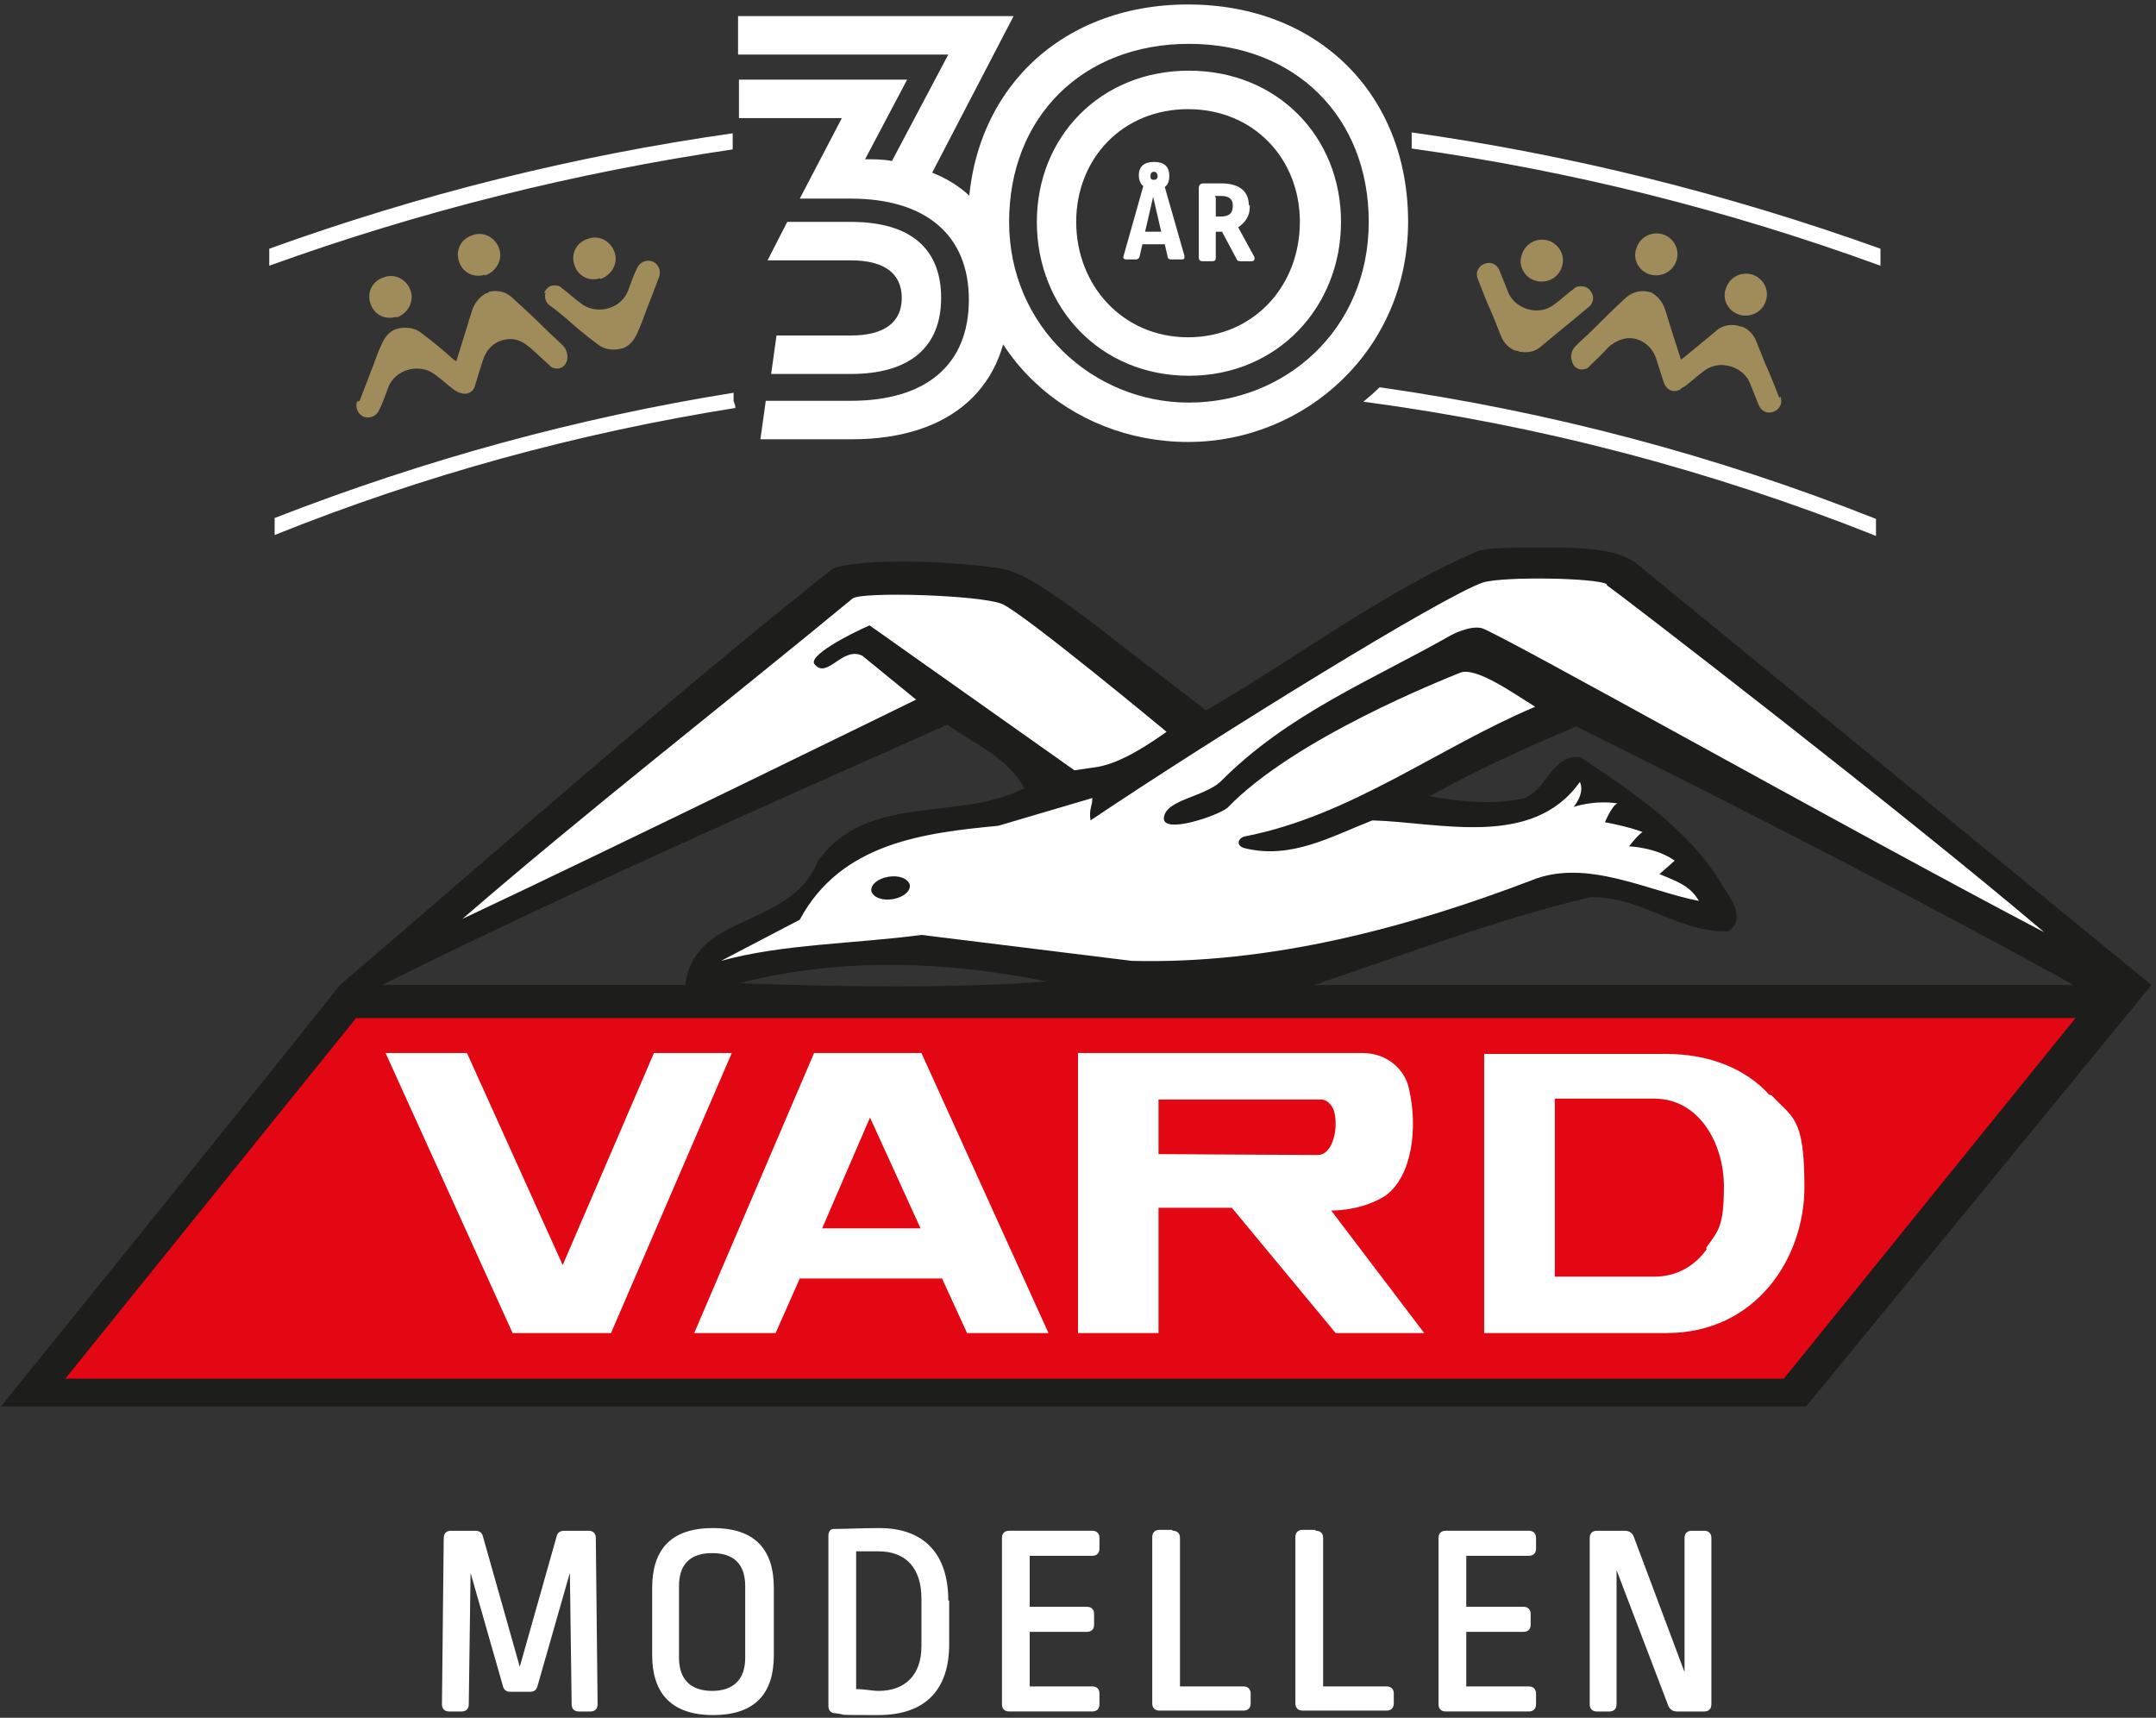 <svg xmlns="http://www.w3.org/2000/svg" width="241" height="192" fill="none"><rect width="100%" height="100%" fill="#333333" stroke="none"/><g clip-path="url(#a)"><path fill="#fff" d="M64.7 191.3c-.5 0-.8-.3-.8-.8l-.2-14.7-3.6 12.6c-.1.5-.4.7-.9.7h-2.1c-.5 0-.8-.2-.9-.7l-3.6-12.6-.2 14.7c0 .5-.3.8-.8.8h-1.4c-.5 0-.8-.3-.8-.8l.2-18.6c0-.5.3-.8.8-.8h2.7c.5 0 .8.2.9.7l4.1 14.5 4.1-14.5c.1-.5.4-.7.9-.7h2.7c.5 0 .8.3.8.8l.2 18.6c0 .5-.3.8-.8.8zM86.5 177.5v7.5c0 4.2-2 6.7-6.8 6.7s-6.8-2.6-6.8-6.7v-7.5c0-4.2 2-6.7 6.8-6.7s6.8 2.5 6.8 6.7m-10.6-.3v8.1c0 2.4 1.3 3.7 3.7 3.7s3.7-1.3 3.7-3.7v-8c0-2.4-1.2-3.7-3.7-3.7s-3.7 1.3-3.7 3.7zM106.1 178.9v4.9c0 5-2.6 7.9-7.9 7.9s-3.2 0-4.8-.2c-.5 0-.8-.3-.8-.8v-19c0-.5.2-.8.6-.8 1.3 0 3.1-.1 5.1-.1 5 0 7.7 2.9 7.7 8.1zm-10.4-5.4v15.3c1 0 1.8.2 2.5.2 2.9 0 4.8-1.7 4.8-5v-5.3c0-3.5-1.8-5.3-4.8-5.3h-2.5zM122.1 171.1c.5 0 .8.3.8.8v1.2c0 .5-.3.8-.8.8h-7v5.7h6.4c.5 0 .8.3.8.8v1.2c0 .5-.3.8-.8.8h-6.4v6.1h7c.5 0 .8.3.8.8v1.2c0 .5-.3.8-.8.8h-9.3c-.5 0-.8-.3-.8-.8v-18.6c0-.5.3-.8.8-.8zM131.1 171.1c.5 0 .8.3.8.8v16.6h7.1c.5 0 .8.3.8.8v1.1c0 .5-.3.8-.8.8h-9.4c-.5 0-.8-.3-.8-.8v-18.6c0-.5.3-.8.8-.8h1.4zM147.1 171.1c.5 0 .8.3.8.8v16.6h7.1c.5 0 .8.3.8.8v1.1c0 .5-.3.8-.8.8h-9.4c-.5 0-.8-.3-.8-.8v-18.6c0-.5.3-.8.8-.8h1.4zM170.9 171.1c.5 0 .8.3.8.8v1.2c0 .5-.3.8-.8.8h-7v5.7h6.4c.5 0 .8.3.8.8v1.2c0 .5-.3.8-.8.8h-6.4v6.1h7c.5 0 .8.3.8.8v1.2c0 .5-.3.8-.8.8h-9.3c-.5 0-.8-.3-.8-.8v-18.6c0-.5.3-.8.8-.8zM187.5 191.3c-.5 0-.8-.2-1-.6l-5.8-15.2v15c0 .5-.3.8-.8.8h-1.4c-.5 0-.8-.3-.8-.8v-18.6c0-.5.3-.8.8-.8h3.1c.5 0 .8.2 1 .6l5.7 15.2v-15c0-.5.3-.8.8-.8h1.4c.5 0 .8.3.8.8v18.6c0 .5-.3.8-.8.8h-3"/><path fill="#1d1d1b" d="M182.7 62.8c-2.4-1.5-5.9-1.6-9.7-1.6-3.7 0-6.7 0-7.8.4-10.7 4.6-20.3 12-30.4 17.8L121.3 69c-3.5-2.5-6.8-5.1-9.7-5.5-6.9-1-17-1-18.7.2C74.4 78.4 56.5 94.3 38 110.1 26.2 125 .1 157.2.1 157.2h201.8l38.6-47.1zM76.6 110.1H42.7C63 100 85.2 90.2 105.9 81c2.9 2.1 6.7 3.6 8.6 7.1-7.3 3.8-17.6.4-23.1 8.2-3.1 7.6-13.8 5.6-14.8 13.8m6-.2c11.3-2.9 23.1-2.5 34.4-.2-9.9.8-23.7.6-34.4.2m64.3.2c10.1-3.4 20.3-7.3 30.8-9.8 5.7-.2 9.9 4 15.5 3.8 1.9-1.3.4-3.6-.6-5-3.6-6.3-10.3-10.7-16-14.5-3.1-.2-3.6 3.4-6.1 4.6-3.2.8-7.5.4-10.7-.2 5.2-2.9 10.9-5.5 16.4-7.8 18.5 9.2 37.5 18.9 55.6 28.9h-85z"/><path fill="#fff" d="M179.6 65.4c2.1 1.5 32.9 25.2 48.9 38.8-21.2-11.1-61.4-33.7-62.9-34-1.4-.3-3.4.8-3.4.8-8.8 5-18.3 8.8-25.8 16.4-1.9 1.7-6.1 2-6.3 4-.2 1.9 6-.2 7.1-1.1 7.5-7.8 24.3-14.4 26-15.1s5.7 2.1 8.4 3.8c-10.9 4.6-20.6 12.2-32.5 14.5-.7.2-1 1 0 1.3 5.2 1.3 9.7-1.3 14.3-3.1 7.5.2 17.9 3.2 23.2-4.3.6 1.3-.7 2.8-.7 2.8s2.2-.8 4.9-.4c-.6.2-1.4 2.1-1.4 2.1s2.7.5 4.2 1.1c-.6.4-1.5 1.6-1.5 1.6s3 .1 5.1 1.6l-1.7 1.5c1.6.7 3.4 1.2 4.4 3-5.7-1.1-12.6-4.8-18.7-2.3-13.9 5.3-29.2 9.4-44.7 9l-23.5-2.9c-7.5 1-15.5 1-22.4 2.9l8.8-4.6c4.6-8.6 13.9-9.7 22.2-10.5l10.5-3.1c0 1-.4 1.2-.2 2.5 14.3-9.6 39.6-25.2 43.9-26.6 2.4-.7 12.8-.5 13.8.2z"/><path fill="#fff" d="M130.4 81.8c-3.4 2.4-5.6 3.5-7.6 3.9l-2.7.4-22.9-16.2c-2.3 1-7.1 3.5-6.1 4.4 1.4 1.6 3.1-2.1 5.3-1l6 4.9s-34.5 16.9-50.7 24.5c14.1-12.2 29.3-24 43.6-35.8 1-.8 14.2-.4 16.7.6 2.5 1.1 18.4 14.3 18.4 14.3"/><path fill="#e30613" d="m232 113.8-32.6 40.3H7.3l32.5-40.3z"/><path fill="#fff" d="M103 117.7H91L77.6 149h9.1l2.7-6.1h15.9l2.8 6.1h9.1zm-5.8 7.1 5.7 12.5h-11l5.4-12.5zM81.8 117.7h-8.7l-10.2 23.7-10.7-23.7h-9.1L57.3 149h11zM148.9 135.3c.8 0 3.4-.1 5.9-1.6 3.1-2.2 3.7-7.7 2.7-12-.4-2-2.3-4-5.2-4h-31.8V149h9v-14h8.2l11.6 14h9.9l-10.4-13.7zm-19.4-12.4h18.2c.6 0 1 .5 1.2.8.3.5.4 1.2.4 1.9 0 1.7-.7 3.5-2 3.5-2.4 0-16.7-.1-17.8-.1zM197.8 122.4c-2.7-3-6.8-4.6-11.6-4.6h-20.3V149h20.4c10 0 15.4-8.4 15.4-16.3s-1.3-7.7-3.7-10.3zm-7 17.2c-1.4 2-3.5 3.1-5.9 3.1h-11.1v-19.9h11.1c5.1 0 7.8 5.1 7.8 9.8s-.7 5-2 6.9z"/><path fill="#1d1d1b" d="M101.7 98.9c.1.7-.7 1.4-1.9 1.6s-2.2-.2-2.4-.9c-.1-.7.7-1.4 1.9-1.6s2.2.2 2.4.9"/><path fill="#a08b5b" d="M178 32.9c-.2-.5-.6-.9-1.2-.9-.3 0-.6 0-.9.3-.7.5-1.3 1.1-2 1.6-.6.5-1.3.8-2.1.8-1.4 0-2.7-.8-3.2-2-.3-.8-.7-1.7-1-2.5-.3-.7-1-1-1.7-.7s-1 1-.7 1.7c.5 1.3 1 2.6 1.6 3.9.3.8.7 1.7 1 2.5.3.7.8 1.3 1.6 1.6.1 0 .3 0 .4.1 1 .2 1.9 0 2.6-.7 1.1-.9 2.3-1.9 3.4-2.8l1.8-1.5c.4-.3.6-.9.4-1.4M198.9 44.5c-.5-1.3-1-2.6-1.6-3.9-.3-.8-.7-1.7-1-2.5-.3-.7-.8-1.3-1.6-1.6-.1 0-.3 0-.4-.1-1-.2-1.9 0-2.6.7-1.1.9-2.3 1.9-3.4 2.8-.1.1-.3.2-.4.3-.3-.9-.6-1.9-.9-2.8-.3-1-.6-1.9-.9-2.9q-.45-1.2-1.5-1.8c-.1 0-.3-.1-.4-.1q-1.5-.3-2.7.9c-1.2 1.1-2.4 2.3-3.5 3.4-.6.6-1.3 1.2-1.9 1.8-.4.4-.6 1.1-.4 1.6.1.6.6 1 1.1 1 .3 0 .7-.1.9-.4.7-.7 1.4-1.3 2-2 .6-.6 1.4-1 2.2-1.1 1.4-.1 2.7.8 3.2 2.2.3.9.6 1.9.9 2.8.3.8 1 1.1 1.7.8.1 0 .2-.2.4-.3 0 0 .1 0 .2-.1.7-.5 1.3-1.1 2-1.6.6-.5 1.3-.8 2.1-.8 1.4 0 2.7.8 3.2 2 .3.8.7 1.7 1 2.5.3.7 1 1 1.7.7s1-1 .7-1.7z"/><path fill="#a08b5b" d="M171.7 31.4c1.2.3 2.5-.3 2.9-1.6.4-1.2-.3-2.5-1.5-2.9-1.3-.4-2.6.3-3 1.6-.4 1.1.2 2.5 1.6 2.9M184.5 30.7c1.2.3 2.5-.3 2.9-1.6.4-1.2-.3-2.5-1.5-2.9-1.3-.4-2.6.3-3 1.6-.4 1.1.2 2.5 1.6 2.9M194.5 35.2c1.2.3 2.5-.3 2.9-1.6.4-1.2-.3-2.5-1.5-2.9-1.3-.4-2.6.3-3 1.6-.4 1.1.2 2.5 1.6 2.9M60.8 32.8c.2-.5.6-.9 1.1-.9.3 0 .6 0 .9.3.7.5 1.3 1.1 2 1.6.6.5 1.3.8 2.2.8 1.4 0 2.7-.8 3.2-2.1.3-.8.6-1.7 1-2.5.3-.7 1-1 1.7-.8.7.3 1 1 .8 1.7l-1.5 3.9c-.3.8-.6 1.7-1 2.5-.3.7-.8 1.3-1.5 1.6-.1 0-.3.1-.4.1-1 .2-1.9 0-2.6-.6-1.2-.9-2.3-1.8-3.4-2.8-.6-.5-1.2-1-1.9-1.5-.4-.3-.6-.9-.4-1.4zM40.2 44.8l1.5-3.9c.3-.8.6-1.7 1-2.5.3-.7.8-1.3 1.5-1.6.1 0 .3-.1.4-.1 1-.2 1.9 0 2.6.6 1.2.9 2.3 1.8 3.4 2.8.1.1.3.2.4.3.3-1 .6-1.9.9-2.9s.6-1.9.9-2.9q.45-1.2 1.5-1.8c.1 0 .3-.1.4-.2 1-.2 1.9 0 2.7.8 1.2 1.1 2.4 2.2 3.6 3.4.6.6 1.3 1.2 1.9 1.8.4.4.6 1 .5 1.6s-.6 1-1.1 1c-.3 0-.7-.1-.9-.4-.7-.6-1.4-1.3-2.1-1.9s-1.4-1-2.2-1c-1.4 0-2.6.8-3.1 2.3-.3.9-.6 1.9-.9 2.9-.2.8-1 1.1-1.7.8-.1 0-.3-.1-.4-.2 0 0-.1 0-.2-.1-.7-.5-1.3-1.1-2-1.6-.6-.5-1.3-.8-2.2-.8-1.4 0-2.7.8-3.2 2.1-.3.8-.6 1.7-1 2.5-.3.7-1 1-1.7.8-.7-.3-1-1-.8-1.7z"/><path fill="#a08b5b" d="M67.1 31.1c-1.2.4-2.5-.2-2.9-1.5-.4-1.2.2-2.5 1.5-2.9 1.3-.5 2.6.3 3 1.5.4 1.1-.2 2.5-1.6 3zM54.2 30.7c-1.2.4-2.5-.2-2.9-1.5-.4-1.2.2-2.5 1.5-2.9 1.3-.5 2.6.3 3 1.5.4 1.1-.2 2.5-1.6 3zM44.3 35.4c-1.2.4-2.5-.2-2.9-1.5-.4-1.2.2-2.5 1.5-2.9 1.3-.5 2.6.3 3 1.5.4 1.1-.2 2.5-1.6 3z"/><path fill="#fff" d="M157.8 14.8v1.8c17.9 2.5 35.4 6.9 52.4 13.1v-1.9c-17-6.1-34.6-10.5-52.4-13M81.9 14.9C64.3 17.4 47 21.7 30.1 27.8v1.9c16.9-6.1 34.2-10.4 51.8-13zM82 44.9v-1c-17.5 2.8-34.6 7.5-51.3 14v1.9c16.7-6.7 33.9-11.4 51.5-14.2 0-.3-.1-.5-.2-.8zM154.2 43.3c-.6.6-1.2 1.1-1.8 1.6q29.4 3.9 57.3 15V58c-17.9-7.1-36.5-12-55.4-14.7zM94.1 13.2H82.6V8.9h18.8l-4.7 8.9c.9 0 2.1 0 3 .2L106 6.1H82.5V1.8h30.8l-9.1 17.5c5.6 2.2 8.6 7.3 8.6 14.1 0 9.8-6.4 15.7-17.6 15.7H85l.6-4.3h9.5c8.4 0 13.2-4 13.2-11.3s-4.9-11.3-13.2-11.3h-5.7l4.6-8.8zM88 24.8h7.1c6.7 0 10.1 3 10.1 8.5s-3.5 8.5-10.1 8.5h-8.9l.6-4.3h8.3c3.8 0 5.7-1.5 5.7-4.2s-1.9-4.2-5.7-4.2h-9.3z"/><path fill="#fff" d="M108.2 24.8c0-14.3 10.1-24.3 24.6-24.3s24.6 10 24.6 24.3-11.5 24.6-24.6 24.6-24.6-9.8-24.6-24.6m44.8 0c0-11.7-8.2-19.9-20.1-19.9s-20.1 8.2-20.1 19.9S122.2 45 132.9 45 153 36.9 153 24.8m-37.1 0c0-9.5 7.1-16.9 17-16.9s17 7.4 17 16.9-7.1 17.2-17 17.2-17-7.6-17-17.2m29.4 0c0-7.1-5.2-12.6-12.5-12.6s-12.5 5.5-12.5 12.6 5.2 12.9 12.5 12.9 12.5-5.7 12.5-12.9"/><path fill="#fff" d="M130.7 19.7c0 .6-.2 1-.5 1.2l2.2 7.7c0 .3 0 .4-.3.4h-1.2c-.2 0-.4-.1-.4-.4l-.3-1.3h-2.5l-.3 1.3c0 .2-.2.4-.4.4h-1.1c-.3 0-.4-.2-.3-.4l2.2-7.8c-.3-.2-.5-.7-.5-1.2 0-1 .6-1.5 1.7-1.5s1.7.5 1.7 1.5zm-2.7 6.2h1.8l-.9-3.9zm.6-6.2c0 .3.1.4.4.4s.4-.2.4-.4-.1-.5-.4-.5-.4.2-.4.5M139.7 22.9v.3c0 .9-.5 1.7-1.3 2.2l1.8 3.3c.1.3 0 .5-.3.5h-1.2c-.2 0-.4 0-.5-.3l-1.6-3h-.7v2.9c0 .3-.1.4-.4.4h-1.1c-.2 0-.4-.1-.4-.4V21c0-.3.2-.5.5-.5h2c2.2 0 3.1 1 3.1 2.5zm-3.8-.8v2.1h.6c.9 0 1.3-.4 1.3-1.1v-.2c0-.6-.4-1-1.3-1h-.7z"/></g><defs><clipPath id="a"><path fill="#fff" d="M0 0h241v192H0z"/></clipPath></defs></svg>
